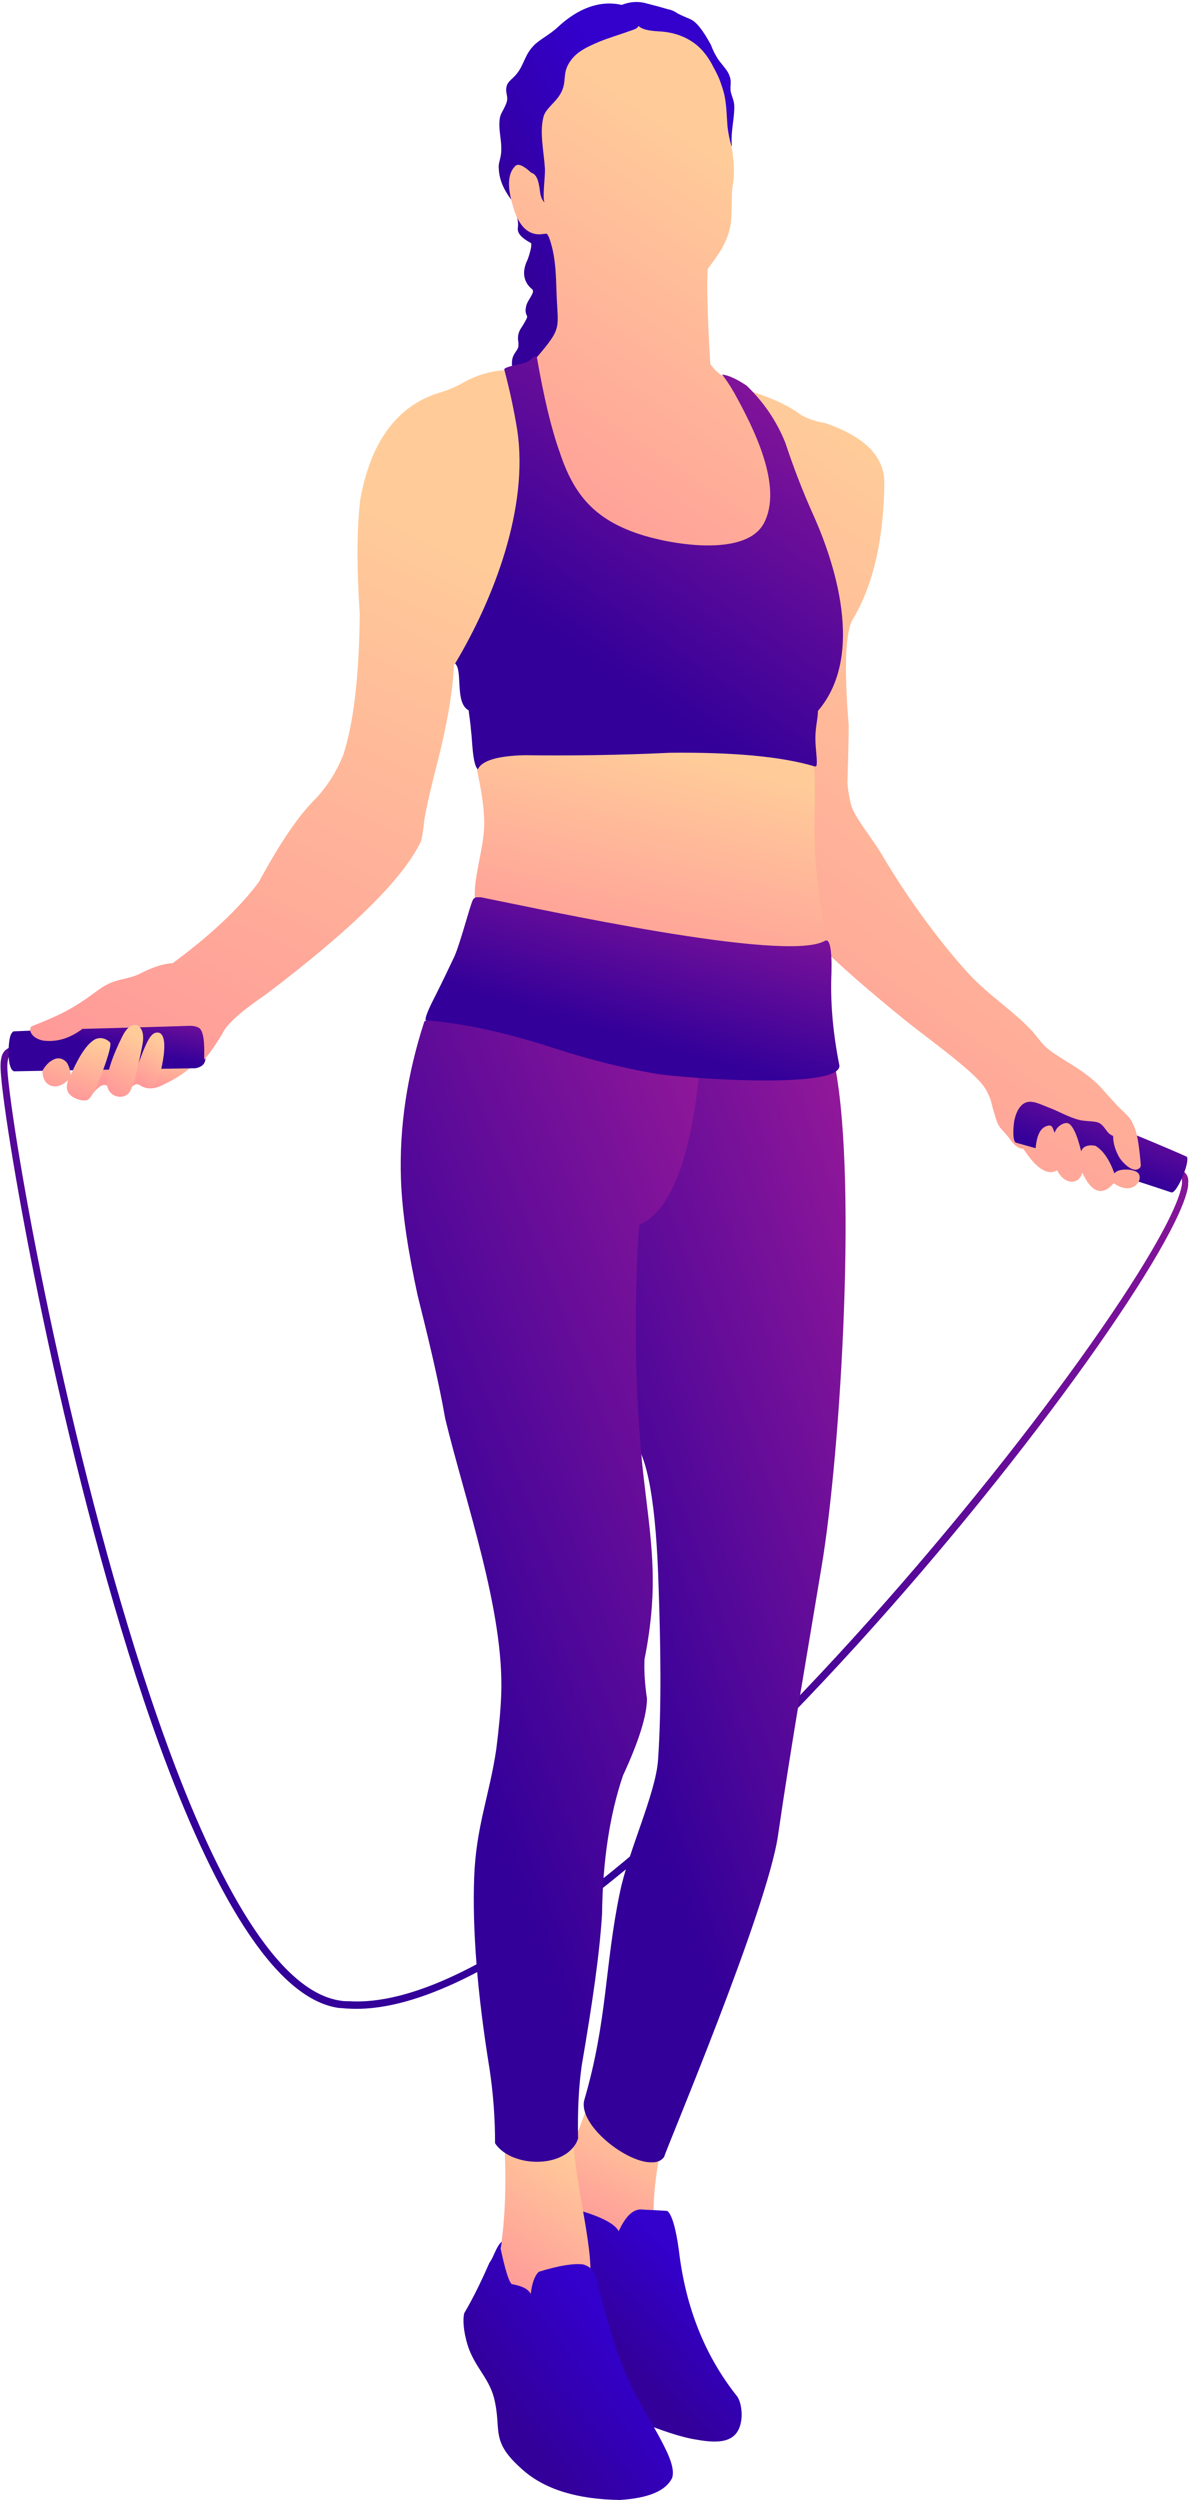 <?xml version="1.0" encoding="UTF-8"?><svg xmlns="http://www.w3.org/2000/svg" xmlns:xlink="http://www.w3.org/1999/xlink" height="406.5" preserveAspectRatio="xMidYMid meet" version="1.0" viewBox="-0.1 -0.3 193.5 406.5" width="193.5" zoomAndPan="magnify"><g><linearGradient gradientTransform="matrix(.028 0 0 -.028 -147.98 -33.043)" gradientUnits="userSpaceOnUse" id="a" x1="6945.748" x2="12546.018" xlink:actuate="onLoad" xlink:show="other" xlink:type="simple" xmlns:xlink="http://www.w3.org/1999/xlink" y1="-10812.271" y2="-185.911"><stop offset="0" stop-color="#309"/><stop offset="1" stop-color="#f39"/></linearGradient><path d="M190.9,189.6c0.7,0.1,1.3,0.4,1.7,0.8c0.4,0.4,0.6,1,0.5,1.7c0,0.1,0,0.3,0,0.4 c-1.2,8.8-25.1,43-53.7,74.5c-28.7,31.6-62.2,60.6-82.9,59.3c-0.5,0-1-0.1-1.5-0.1c-10.7-1.5-20.7-19.5-29.2-42.8 C11.9,245,2,192.1,0.2,176c-0.2-2-0.3-3.3-0.1-4.2c0.2-1.1,0.8-1.6,1.7-1.9l0.3,1c-0.5,0.2-0.8,0.5-0.9,1.1c-0.2,0.8-0.1,2,0.1,3.8 c1.8,16.1,11.7,68.8,25.6,107.1c8.3,22.9,18.1,40.6,28.3,42.1c0.5,0.1,0.9,0.1,1.4,0.1c20.2,1.3,53.5-27.6,82-59 c28.5-31.4,52.3-65.3,53.5-73.9c0-0.1,0-0.2,0-0.4c0-0.4-0.1-0.7-0.2-0.9c-0.2-0.2-0.6-0.4-1.1-0.4L190.9,189.6L190.9,189.6z" fill="url(#a)"/><linearGradient gradientTransform="matrix(.028 0 0 -.028 -147.98 -33.043)" gradientUnits="userSpaceOnUse" id="b" x1="8878.553" x2="8536.924" xlink:actuate="onLoad" xlink:show="other" xlink:type="simple" xmlns:xlink="http://www.w3.org/1999/xlink" y1="-13381.798" y2="-14052.098"><stop offset="0" stop-color="#fc9"/><stop offset="1" stop-color="#f99"/></linearGradient><path clip-rule="evenodd" d="M92,351.6c-2.3,12.5,2.4,15.8,14.3,9.9 c-0.3-3,0-6.7,0.8-11.1c0,0-3.8-3.1-11.3-9.2C94.2,345.4,92.9,348.9,92,351.6z" fill="url(#b)" fill-rule="evenodd"/><linearGradient gradientTransform="matrix(.028 0 0 -.028 -147.98 -33.043)" gradientUnits="userSpaceOnUse" id="c" x1="8733.537" x2="9192.85" xlink:actuate="onLoad" xlink:show="other" xlink:type="simple" xmlns:xlink="http://www.w3.org/1999/xlink" y1="-14708.559" y2="-14275.589"><stop offset="0" stop-color="#309"/><stop offset="1" stop-color="#30c"/></linearGradient><path clip-rule="evenodd" d="M93.7,359c-0.4,18.1,2.9,29.5,9.8,34.3 c3.9,1.6,7.1,2.7,9.7,3.1c3.9,0.7,7.1,0.5,7.3-3.9c0-1.2-0.2-2.3-0.7-3.1c-5.2-6.5-8.4-14.4-9.5-23.7c-0.5-3.8-1.2-6-1.9-6.5 c0,0-1.3-0.1-3.8-0.2c-1.6-0.3-2.9,0.9-4.1,3.5C99.9,361.3,97.6,360.1,93.7,359L93.7,359z" fill="url(#c)" fill-rule="evenodd"/><linearGradient gradientTransform="matrix(.028 0 0 -.028 -147.98 -33.043)" gradientUnits="userSpaceOnUse" id="d" x1="8522.501" x2="8017.45" xlink:actuate="onLoad" xlink:show="other" xlink:type="simple" xmlns:xlink="http://www.w3.org/1999/xlink" y1="-13588.143" y2="-14327.973"><stop offset="0" stop-color="#fc9"/><stop offset="1" stop-color="#f99"/></linearGradient><path clip-rule="evenodd" d="M95.8,370.5c-6.5,7.2-16.9,4.3-14.7-4 c0.9-5,1.2-11.3,0.8-18.9c7.5-1.8,11.2-2.7,11.2-2.7C92.7,352.7,96.6,365.1,95.8,370.5L95.8,370.5z" fill="url(#d)" fill-rule="evenodd"/><linearGradient gradientTransform="matrix(.028 0 0 -.028 -147.98 -33.043)" gradientUnits="userSpaceOnUse" id="e" x1="6034.922" x2="6010.09" xlink:actuate="onLoad" xlink:show="other" xlink:type="simple" xmlns:xlink="http://www.w3.org/1999/xlink" y1="-7245.949" y2="-7453.839"><stop offset="0" stop-color="#fc9"/><stop offset="1" stop-color="#f99"/></linearGradient><path clip-rule="evenodd" d="M22.7,176.2c0.6-0.4,1-0.2,1,0.4c0.8,0.2,1.8,0,2.9-0.6 c2.1-1,3.7-2.1,4.8-3.2c-5.6-1.6-11.2-1.5-16.8,0.5c0.3,2.8,0.4,4.2,0.4,4.2c0.9-1.1,1.7-1.6,2.2-1.3c2.8,0.2,4.1,0.3,4.1,0.3 C21.8,175.9,22.3,175.9,22.7,176.2L22.7,176.2z" fill="url(#e)" fill-rule="evenodd"/><linearGradient gradientTransform="matrix(.028 0 0 -.028 -147.98 -33.043)" gradientUnits="userSpaceOnUse" id="f" x1="5822.898" x2="5965.91" xlink:actuate="onLoad" xlink:show="other" xlink:type="simple" xmlns:xlink="http://www.w3.org/1999/xlink" y1="-7239.032" y2="-6460.922"><stop offset="0" stop-color="#309"/><stop offset="1" stop-color="#f39"/></linearGradient><path clip-rule="evenodd" d="M2.2,173.9c0,0,9.8-0.2,29.5-0.5c1-0.2,1.6-0.7,1.6-1.6 c1.6-4.7,0.8-7.1-2.4-7.2c-7.2,0-13.4,2-20.2,2.4c-5.8,0.3-8.6,0.4-8.6,0.4c-0.2,0.1-0.4,0.4-0.5,0.7C1.2,169.2,1,173.6,2.2,173.9 L2.2,173.9z" fill="url(#f)" fill-rule="evenodd"/><linearGradient gradientTransform="matrix(.028 0 0 -.028 -147.98 -33.043)" gradientUnits="userSpaceOnUse" id="g" x1="11446.161" x2="11875.692" xlink:actuate="onLoad" xlink:show="other" xlink:type="simple" xmlns:xlink="http://www.w3.org/1999/xlink" y1="-7871.867" y2="-6650.827"><stop offset="0" stop-color="#309"/><stop offset="1" stop-color="#f39"/></linearGradient><path clip-rule="evenodd" d="M165.8,186c3,0.6,4.2,1.4,6.6,2.1c5.4,1.5,11.2,3.2,18,5.5 c0.9,0.1,3-4.9,2.5-5.8c-0.4-0.2-3.8-1.7-10.4-4.4c-10.1-6.6-16.4-7.4-18.8-2.6C163.7,184,164.4,185.7,165.8,186z" fill="url(#g)" fill-rule="evenodd"/><linearGradient gradientTransform="matrix(.028 0 0 -.028 -147.98 -33.043)" gradientUnits="userSpaceOnUse" id="h" x1="8622.912" x2="13641.044" xlink:actuate="onLoad" xlink:show="other" xlink:type="simple" xmlns:xlink="http://www.w3.org/1999/xlink" y1="-10517.829" y2="-8693.379"><stop offset="0" stop-color="#309"/><stop offset="1" stop-color="#f39"/></linearGradient><path clip-rule="evenodd" d="M104.5,172.3c-11.6,20.3-12.2,40.8-1.8,61.5 c2.5,2.4,3.9,10.4,4.3,24.2c0.3,8.8,0.5,19.1-0.1,27.9c-0.4,5.5-4.8,14.7-6.2,21.5c-2.5,12-2,20.8-5.8,33.8 c-1,4,6.9,10.3,11.1,10.1c0.8,0,1.5-0.3,1.9-0.9c0.4-1.5,16.7-40,18.5-52.2c2.1-14.5,4.7-29.3,7.1-43.8c3.1-18.4,6-65.4,1.8-83.1 C114.8,172,104.5,172.3,104.5,172.3L104.5,172.3z" fill="url(#h)" fill-rule="evenodd"/><linearGradient gradientTransform="matrix(.028 0 0 -.028 -147.98 -33.043)" gradientUnits="userSpaceOnUse" id="i" x1="7612.826" x2="13225.735" xlink:actuate="onLoad" xlink:show="other" xlink:type="simple" xmlns:xlink="http://www.w3.org/1999/xlink" y1="-10435.642" y2="-8211.422"><stop offset="0" stop-color="#309"/><stop offset="1" stop-color="#f39"/></linearGradient><path clip-rule="evenodd" d="M72.3,230.4c3.3,13.6,9.6,31.3,9.1,44.8 c-0.1,2.8-0.4,5.7-0.8,8.9c-1.1,7.5-3.3,12.6-3.6,20.9c-0.3,8.4,0.5,18.8,2.5,31.1c0.6,4,0.9,8,0.9,12.1c2.3,3.5,9.4,4.1,12.4,1 c0.5-0.5,0.9-1.1,1.1-1.8c-0.1-4.4,0.1-8.4,0.6-11.9c1.7-9.9,2.9-18.1,3.3-24.6c0.1-8.8,1.3-16.3,3.4-22.5 c2.6-5.6,3.9-9.8,3.9-12.5c-0.3-2.1-0.5-4.2-0.4-6.4c0.6-3,1-5.9,1.2-8.7c0.6-8.1-0.8-15.3-1.6-23.3c-0.9-9.7-1.2-18.9-0.9-29.5 c0.1-4.7,0.3-7.8,0.5-9.2c5-2,8.5-11,9.8-25.8c-20.2-10.8-35.1-13.2-44.8-7.2c-2.8,8.6-4.1,17.2-3.8,25.7 c0.2,5.8,1.3,12.3,2.7,18.8C69.5,217.1,71.2,224.1,72.3,230.4L72.3,230.4z" fill="url(#i)" fill-rule="evenodd"/><linearGradient gradientTransform="matrix(.028 0 0 -.028 -147.98 -33.043)" gradientUnits="userSpaceOnUse" id="j" x1="11433.086" x2="9183.219" xlink:actuate="onLoad" xlink:show="other" xlink:type="simple" xmlns:xlink="http://www.w3.org/1999/xlink" y1="-4505.488" y2="-7699.748"><stop offset="0" stop-color="#fc9"/><stop offset="1" stop-color="#f99"/></linearGradient><path clip-rule="evenodd" d="M131.6,109.8c-4.3,19.1-3.6,33.9,2.3,44.3 c2.5,2.5,6.8,6.3,12.7,11.1c3.1,2.6,11.4,8.4,13.3,11.2c0.5,0.7,0.8,1.4,1.1,2.2c0.2,0.8,0.4,1.6,0.6,2.2c0.7,2.6,1,2.1,2.5,4.1 c0.7,1,1.4,1.6,2.2,1.6c2.1,3.2,3.9,4.4,5.5,3.5c1.2,2.4,3.5,2.4,4.1,0.4c1.5,3.3,3.3,3.8,5.1,1.7c3.3,2.3,5.1-0.9,3.8-1.8 c-0.3-0.2-0.7-0.3-1.2-0.4c-1.3-0.1-2.1,0.1-2.5,0.6c-0.8-2.3-1.9-3.8-3.1-4.5c-1.2-0.2-2,0.1-2.3,0.9c-0.7-2.9-1.5-4.5-2.3-4.6 c-0.9,0-1.8,0.8-2,1.6c-0.3-0.6-0.3-1.2-0.9-1.2c-1.4,0.2-2,1.5-2.2,3.7c0,0-1.1-0.3-3.2-0.9c-0.5-0.2-0.5-1.9-0.3-3.4 c0.3-1.7,1.2-3.6,3.1-3.2c0.3,0,1.1,0.3,2.3,0.8c1.7,0.6,3.5,1.7,5.2,2.1c1.1,0.3,2.7,0.1,3.4,0.6c0.9,0.6,1,1.6,2.1,2 c0,1.3,0.4,2.4,1,3.5c0.5,0.8,2.2,2.6,3.2,1.8c0.2-0.1,0.3-0.3,0.3-0.6c-0.3-3.4-0.6-5.3-1.2-6.5c-0.4-0.9-0.6-1.2-2.1-2.6 c-1.3-1.3-2.8-3.1-3.8-4.1c-3.1-2.9-6.5-4.2-8.5-6.1c-1-1-1.7-2.2-2.8-3.2c-3.2-3.2-6.4-5.1-9.8-8.8c-4.8-5.3-10-12.5-13.7-18.8 c-1.7-2.9-4.4-6.1-5.1-8.1c-0.4-1.3-0.6-2.6-0.7-3.9c0.1-3.7,0.2-6.8,0.2-9.4c-0.8-9.8-0.5-15.6,0.8-17.4c3.3-5.7,4.9-13,5-22 c0-4.3-3.2-7.5-9.6-9.7c-1.3-0.2-2.6-0.6-3.9-1.3c-2.1-1.6-5.2-3-9.3-4.2C126.9,70.4,130.4,86,131.6,109.8L131.6,109.8z" fill="url(#j)" fill-rule="evenodd"/><linearGradient gradientTransform="matrix(.028 0 0 -.028 -147.98 -33.043)" gradientUnits="userSpaceOnUse" id="k" x1="9087.953" x2="8765.898" xlink:actuate="onLoad" xlink:show="other" xlink:type="simple" xmlns:xlink="http://www.w3.org/1999/xlink" y1="-5506.923" y2="-6859.6"><stop offset="0" stop-color="#fc9"/><stop offset="1" stop-color="#f99"/></linearGradient><path clip-rule="evenodd" d="M77.4,147.5c-1.2-4.3,1.6-9.9,1.2-15.1 c-0.1-2.1-0.5-4.5-1.1-7.3c-0.1-2.8,2.6-4.5,7.9-5.2c26.5-4.6,42.1-3,46.9,4.6c0.3,5.1-0.2,10,0.2,14.9c0.2,3.1,0.7,6.5,1.3,10.4 c0.2,1.9,0.2,3.5,0.1,4.7C122.6,158.5,103.1,155.7,77.4,147.5z" fill="url(#k)" fill-rule="evenodd"/><linearGradient gradientTransform="matrix(.028 0 0 -.028 -147.98 -33.043)" gradientUnits="userSpaceOnUse" id="l" x1="8192.431" x2="9039.489" xlink:actuate="onLoad" xlink:show="other" xlink:type="simple" xmlns:xlink="http://www.w3.org/1999/xlink" y1="-2499.262" y2="-2031.192"><stop offset="0" stop-color="#309"/><stop offset="1" stop-color="#30c"/></linearGradient><path clip-rule="evenodd" d="M84.4,33.8c10.8,2,22.3-1.5,34.5-10.4 c-0.2-2.3,0.4-4.2,0.4-6.3c0-1.1-0.4-1.6-0.6-2.6c-0.1-0.9,0.2-1.6-0.2-2.5c-0.3-1-1.5-2-2.1-3.1c-0.3-0.5-0.6-1.1-0.9-1.9 c-1.3-2.4-2.4-3.8-3.4-4.2c-0.7-0.3-1.4-0.6-2-0.9c-0.4-0.3-1-0.6-1.6-0.7c-1-0.3-2.1-0.6-3.3-0.9c-1.3-0.4-2.7-0.4-4.2,0.2 C97.5-0.3,93.9,1,90.5,4.2c-1.3,1.2-3,2-3.9,3c-1.4,1.5-1.5,3-2.6,4.4c-0.9,1.2-1.8,1.3-1.8,2.8c0.1,1.1,0.4,1.3-0.1,2.4 c-0.6,1.4-1,1.4-1,3.2c0,1.5,0.4,2.8,0.3,4.4c-0.1,1.3-0.5,1.8-0.4,2.7C81.1,29.3,82.1,31.3,84.4,33.8L84.4,33.8z M91.5,64.6 c-5.4-3-8.1-4.5-8.1-4.5c-0.3-0.7-0.3-1.4-0.2-2c0.2-1,0.9-1.4,1-2.1c0-0.2,0-0.4,0-0.6c-0.2-1,0-1.8,0.6-2.6 c0.6-1,0.9-1.5,0.8-1.7c-0.2-0.4-0.3-0.8-0.2-1.3c0.1-0.9,0.6-1.4,1-2.2c0.2-0.4,0.2-0.6,0.1-0.8c-1.5-1.2-1.8-2.9-0.8-4.9 c0.6-1.7,0.7-2.6,0.5-2.7c-1.5-0.8-2.2-1.6-2.1-2.4c0.1-0.7,0-1.4-0.2-2.1c5,1.5,7.5,2.2,7.5,2.2C91.4,55.4,91.5,64.6,91.5,64.6 L91.5,64.6z" fill="url(#l)" fill-rule="evenodd"/><linearGradient gradientTransform="matrix(.028 0 0 -.028 -147.98 -33.043)" gradientUnits="userSpaceOnUse" id="m" x1="9571.528" x2="8117.619" xlink:actuate="onLoad" xlink:show="other" xlink:type="simple" xmlns:xlink="http://www.w3.org/1999/xlink" y1="-2112.11" y2="-4284.18"><stop offset="0" stop-color="#fc9"/><stop offset="1" stop-color="#f99"/></linearGradient><path clip-rule="evenodd" d="M107,4.8c2.3,0.1,4.3,0.8,5.9,2c1.2,0.9,2.2,2.2,3,3.8 c0.5,0.9,1,1.9,1.3,2.9c0.9,2.4,0.8,4.5,1,6.8c0.1,0.9,0.3,2,0.6,3c0.5,2.5,0.6,4.8,0.2,6.8c-0.1,0.7-0.1,1.5-0.1,2.2 c-0.1,2.8,0.1,4.3-1.2,7c-0.6,1.3-1.6,2.6-2.7,4.1c-0.2,1.6-0.1,7.2,0.4,15.5c0.8,1.1,1.7,1.9,2.9,2.4c4.8,4.8,7.7,11.7,8.8,20.6 c-0.7,8.5-10.6,10.3-29.8,5.3C89.6,77,86.2,67.2,87.1,57.9c4.3-5,3.5-4.7,3.3-10.5c-0.1-2.6-0.1-5.3-0.9-8.1 c-0.2-0.7-0.4-1.3-0.7-1.6c0,0-0.3,0-1,0.1c-2.1,0.1-3.6-1.4-4.5-4.6c-1-3.3-0.8-5.5,0.5-6.6c0.5-0.3,1.3,0.1,2.5,1.2 c0.8,0.2,1.2,1.2,1.4,3c0.1,0.8,0.3,1.4,0.8,1.9c-0.5-0.5,0.1-4.3,0-5.7c-0.2-2.9-0.9-5.9-0.2-8.4c0.4-1.3,1.9-2.2,2.7-3.6 c1.2-2,0.2-3.3,1.6-5.3c1.1-1.7,3.1-2.5,4.7-3.2c1.7-0.7,3.5-1.2,5.4-1.9c0.7-0.2,1-0.5,1-0.7C104.3,4.5,105.4,4.7,107,4.8L107,4.8 z" fill="url(#m)" fill-rule="evenodd"/><linearGradient gradientTransform="matrix(.028 0 0 -.028 -147.98 -33.043)" gradientUnits="userSpaceOnUse" id="n" x1="7649.92" x2="6052.303" xlink:actuate="onLoad" xlink:show="other" xlink:type="simple" xmlns:xlink="http://www.w3.org/1999/xlink" y1="-4149.918" y2="-7481.928"><stop offset="0" stop-color="#fc9"/><stop offset="1" stop-color="#f99"/></linearGradient><path clip-rule="evenodd" d="M73.7,107.8c13-14.7,15.8-30.6,8.3-47.9 c-2.3,0.1-4.7,0.8-7.1,2.2c-1.1,0.6-2.3,1.1-3.7,1.5c-6.7,2.1-11,7.9-12.7,17.2c-0.6,4.9-0.6,11.2-0.1,18.8 c-0.1,10.1-1,17.7-2.7,22.9c-1,2.5-2.4,4.8-4.4,7c-2.8,2.7-5.9,7.3-9.3,13.6c-3.2,4.3-7.9,8.7-14,13.2c-1.6,0.1-3.4,0.7-5.5,1.8 c-1.7,0.8-3.6,0.8-5.2,1.7c-0.6,0.3-1.2,0.7-2,1.3c-3.8,2.8-5.8,3.7-10.3,5.5c-0.5,0.6,0,1.9,1.9,2.3c2.3,0.3,4.4-0.4,6.4-1.9 c11.6-0.3,17.5-0.5,17.5-0.5c0.6,0,1,0.1,1.4,0.3c1.1,0.6,0.9,4,0.9,5.2c0.9-1,2.1-2.7,3.4-5c1.2-1.6,3.4-3.4,6.5-5.5 c14-10.6,22.5-18.9,25.4-25.1c0.1-0.4,0.3-1.5,0.5-3.4c0.4-2.3,1.1-5.4,2.1-9.2C72.8,116.7,73.6,111.4,73.7,107.8L73.7,107.8z" fill="url(#n)" fill-rule="evenodd"/><linearGradient gradientTransform="matrix(.028 0 0 -.028 -147.98 -33.043)" gradientUnits="userSpaceOnUse" id="o" x1="8633.911" x2="11368.458" xlink:actuate="onLoad" xlink:show="other" xlink:type="simple" xmlns:xlink="http://www.w3.org/1999/xlink" y1="-4946.79" y2="-998.88"><stop offset="0" stop-color="#309"/><stop offset="1" stop-color="#f39"/></linearGradient><path clip-rule="evenodd" d="M103.7,86.5c5,1.7,17.4,3.9,20.4-1.7 c3.2-6-1.7-15.6-4.8-21.2c-0.8-1.4-1.5-2.4-2-3c1.1,0.1,2.5,0.8,4,1.8c2.8,2.7,4.9,5.8,6.3,9.3c1.3,3.9,2.7,7.6,4.4,11.4 c2.5,5.5,9.3,22.4,0.9,32.2c0,1.4-0.5,2.8-0.4,5c0,0.9,0.3,3,0.2,3.7c0,0.3-0.2,0.4-0.4,0.3c-5.4-1.6-13.2-2.3-23.4-2.2 c-8.4,0.4-16.3,0.5-23.7,0.4c-4.4,0.1-7,0.9-7.6,2.3c-0.9-0.8-0.9-4.9-1.1-6.2c-0.1-1.4-0.3-2.5-0.4-3.4c-2.3-1.2-0.9-6.5-2.2-7.6 c6.4-10.7,12-25.5,10.1-38c-0.5-3.1-1.2-6.4-2.1-9.8c-0.1-0.4,2.1-0.8,2.6-0.9c1.1-0.3,1.2-0.3,2-1c0.3-0.3,0.6-0.3,0.7-0.1 c1.1,6.3,2.3,11.5,3.7,15.4C93.2,80.2,96.6,84.1,103.7,86.5z" fill="url(#o)" fill-rule="evenodd"/><linearGradient gradientTransform="matrix(.028 0 0 -.028 -147.98 -33.043)" gradientUnits="userSpaceOnUse" id="p" x1="8835.431" x2="9525.95" xlink:actuate="onLoad" xlink:show="other" xlink:type="simple" xmlns:xlink="http://www.w3.org/1999/xlink" y1="-7164.726" y2="-4773.956"><stop offset="0" stop-color="#309"/><stop offset="1" stop-color="#f39"/></linearGradient><path clip-rule="evenodd" d="M78.1,145.6c9.6,1.9,49.5,10.7,55.9,7.1 c0.8-0.5,1.2,1.2,1.1,5.2c-0.2,4.6,0.2,9.6,1.3,15.1c0,4-26.5,1.9-29.8,1.3c-5.2-0.9-10.5-2.2-16.1-4c-7.9-2.6-15-4.2-21.4-4.7 c-0.1-0.4,0.4-1.7,1.6-4c1.2-2.4,2.2-4.5,3.1-6.4c1-2.3,2.5-8.2,3-9.2c0.1-0.2,0.3-0.3,0.5-0.4C77.4,145.6,77.7,145.6,78.1,145.6 L78.1,145.6z" fill="url(#p)" fill-rule="evenodd"/><linearGradient gradientTransform="matrix(.028 0 0 -.028 -147.98 -33.043)" gradientUnits="userSpaceOnUse" id="q" x1="8116.516" x2="8742.965" xlink:actuate="onLoad" xlink:show="other" xlink:type="simple" xmlns:xlink="http://www.w3.org/1999/xlink" y1="-15058.671" y2="-14586.761"><stop offset="0" stop-color="#309"/><stop offset="1" stop-color="#30c"/></linearGradient><path clip-rule="evenodd" d="M81.5,364.2c-0.1,0.7-0.2,1.1-0.2,1.1 c0.7,3.3,1.3,5.3,1.8,5.8c1.7,0.3,2.7,0.8,3.1,1.6c0.2-1.7,0.6-2.9,1.3-3.6c3.2-1,5.7-1.4,7.2-1.2c1.2,0.3,2,1.2,2.3,2.7 c1.4,5.7,2.6,9.9,4.2,14c2.2,5.6,4.9,9,7.2,13.9c0.8,1.8,1.1,3.1,0.8,4.1c-1,2.1-3.8,3.3-8.5,3.6c-6.9-0.1-12.2-1.7-15.8-4.9 c-5.5-4.8-3.3-6.4-4.7-11.8c-0.9-3.3-3.2-5-4.3-8.6c-0.6-2-0.8-4-0.5-5.1c1.6-2.7,2.9-5.5,4.1-8.2 C80.2,366.7,80.6,364.9,81.5,364.2L81.5,364.2z" fill="url(#q)" fill-rule="evenodd"/><linearGradient gradientTransform="matrix(.028 0 0 -.028 -147.98 -33.043)" gradientUnits="userSpaceOnUse" id="r" x1="5675.543" x2="5568.074" xlink:actuate="onLoad" xlink:show="other" xlink:type="simple" xmlns:xlink="http://www.w3.org/1999/xlink" y1="-7163.11" y2="-7498.83"><stop offset="0" stop-color="#fc9"/><stop offset="1" stop-color="#f99"/></linearGradient><path clip-rule="evenodd" d="M11.4,174.5c-0.1-1-0.4-1.7-0.7-2.1 c-0.7-0.7-1.5-0.8-2.3-0.3c-0.6,0.3-1.2,1-1.6,1.7c0,1.5,0.7,2.3,1.6,2.5c0.8,0.2,1.8-0.2,2.6-1c-0.5,1.3-0.2,2.2,0.8,2.8 c0.9,0.5,1.6,0.6,2.2,0.5c0.4-0.1,0.9-0.8,1.4-1.8c1.1-2.4,2.8-7.1,2.4-7.6c-0.9-0.9-2.1-0.9-2.9-0.2 C13.2,170.3,11.8,173.6,11.4,174.5z" fill="url(#r)" fill-rule="evenodd"/><linearGradient gradientTransform="matrix(.028 0 0 -.028 -147.98 -33.043)" gradientUnits="userSpaceOnUse" id="s" x1="6141.589" x2="5989.05" xlink:actuate="onLoad" xlink:show="other" xlink:type="simple" xmlns:xlink="http://www.w3.org/1999/xlink" y1="-7163.392" y2="-7387.382"><stop offset="0" stop-color="#fc9"/><stop offset="1" stop-color="#f99"/></linearGradient><path clip-rule="evenodd" d="M23.3,176.5c1.9,0.7,2.7-2,3.1-4.4 c0.4-2.4,0.3-4.4-0.8-4.5c-1-0.1-1.6,1-2.5,3.2C22.4,172.8,20.9,175.6,23.3,176.5L23.3,176.5z" fill="url(#s)" fill-rule="evenodd"/><linearGradient gradientTransform="matrix(.028 0 0 -.028 -147.98 -33.043)" gradientUnits="userSpaceOnUse" id="t" x1="6017.173" x2="5817.911" xlink:actuate="onLoad" xlink:show="other" xlink:type="simple" xmlns:xlink="http://www.w3.org/1999/xlink" y1="-7141.309" y2="-7433.649"><stop offset="0" stop-color="#fc9"/><stop offset="1" stop-color="#f99"/></linearGradient><path clip-rule="evenodd" d="M23,169.9c0.4-1.9,0.1-3-0.8-3.5 c-0.9-0.2-1.7,0.4-2.4,1.8c-1.5,3-2.3,5.3-2.5,7.1c-0.3,2.6,2.3,3.4,3.5,2.2C21.8,176.4,22.7,171.3,23,169.9L23,169.9z" fill="url(#t)" fill-rule="evenodd"/></g></svg>